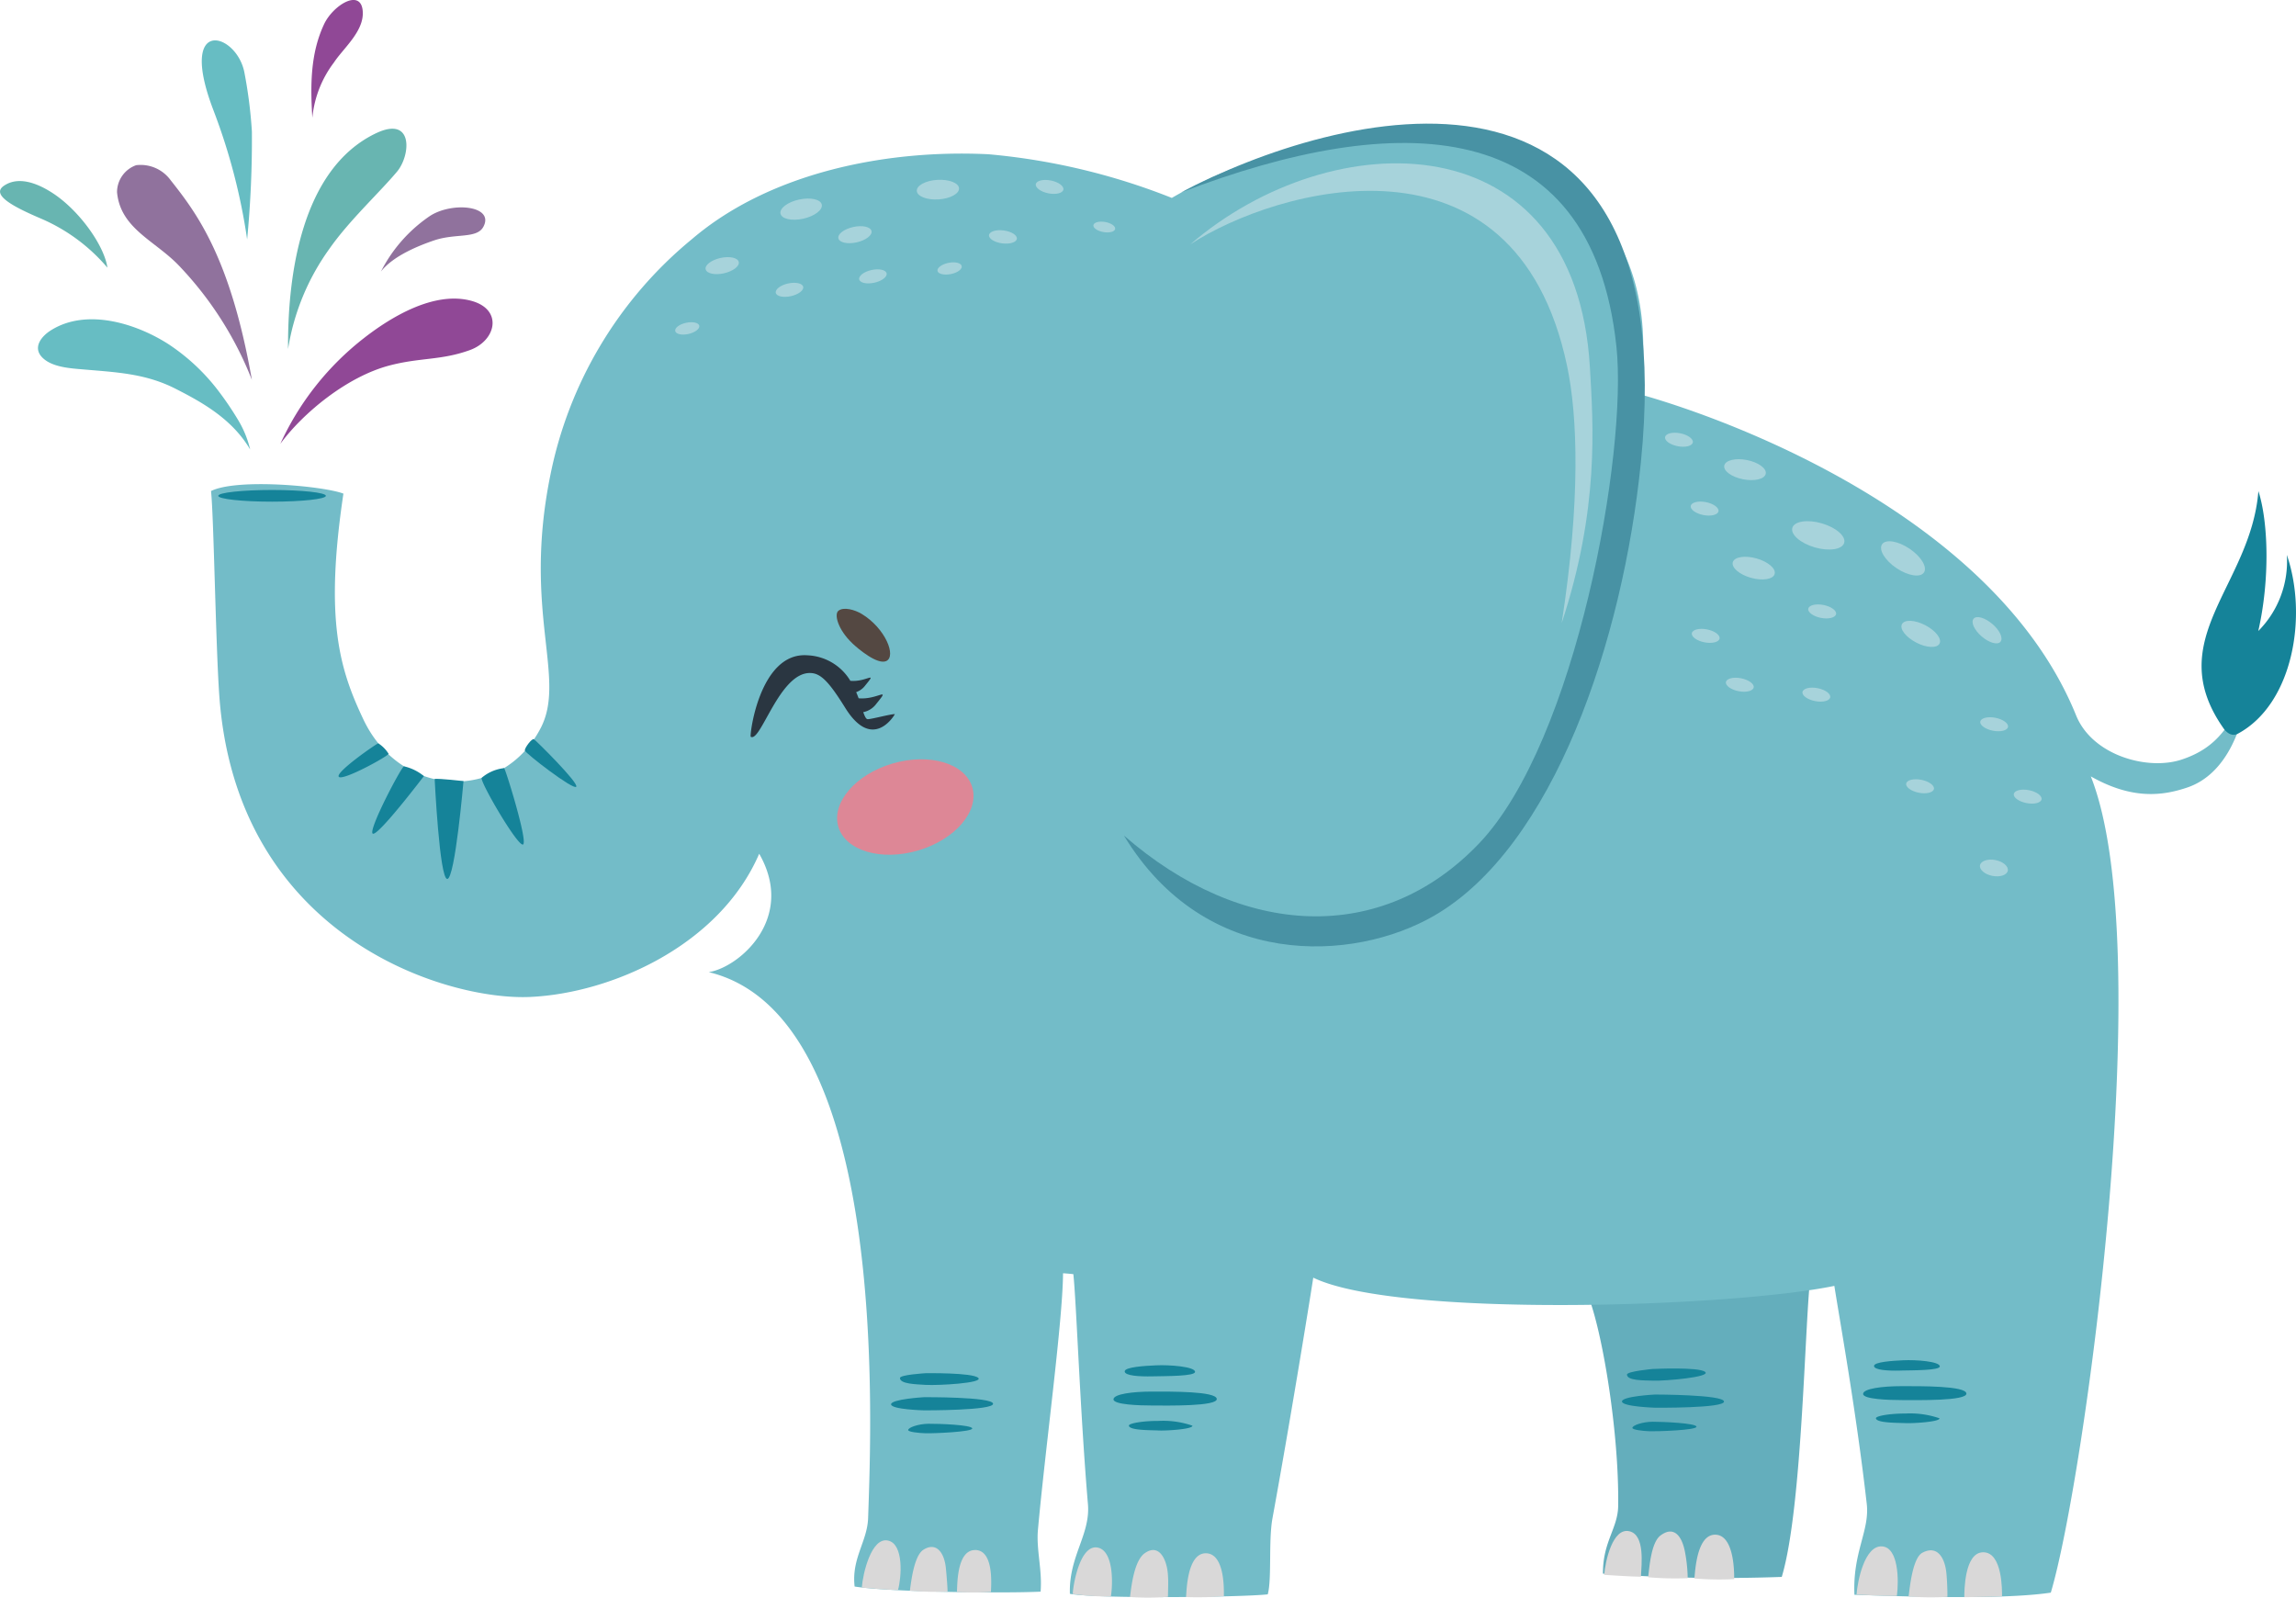 <svg xmlns="http://www.w3.org/2000/svg" width="227.998" height="158.653" data-name="Group 3607" viewBox="0 0 227.998 158.653"><defs><clipPath id="a"><path fill="none" d="M0 0h227.998v158.653H0z" data-name="Rectangle 2119"/></clipPath></defs><g clip-path="url(#a)" data-name="Group 3606"><path fill="#64aebc" d="M179.841 126.3c-.624 4.008-.8 23.292-2.908 30.292a163 163 0 0 1-17.756-.324c-.024-3.18 1.484-4.5 1.512-6.728.124-8.9-2.4-21.9-3.868-22.172Z" data-name="Path 11181"/><path fill="#d9d8d8" d="M159.3 156.388c.112-1.372.84-4.732 2.512-4.328 1.556.376 1.192 3.3 1.136 4.516-.94-.008-3.648-.188-3.648-.188" data-name="Path 11182"/><path fill="#d9d8d8" d="M164.88 152.489c1.376-1.044 2.176.1 2.46 1.716a15 15 0 0 1 .252 2.512 31 31 0 0 1-3.928-.092c.116-.82.264-3.416 1.216-4.136" data-name="Path 11183"/><path fill="#d9d8d8" d="M170.32 152.4c1.932.012 1.892 3.9 1.888 4.412a30 30 0 0 1-3.952-.064c.076-.528.184-4.36 2.064-4.348" data-name="Path 11184"/><path fill="#158399" d="M164.213 137.106c1.064.036 5.712-.348 5.116-.868s-5.236-.292-5.236-.292-2.548.232-2.532.56c.028.6 1.592.568 2.652.6" data-name="Path 11185"/><path fill="#158399" d="M164.334 138.482s6.78 0 6.864.688-6.852.62-6.852.62-3.28-.1-3.28-.62 3.268-.688 3.268-.688" data-name="Path 11186"/><path fill="#158399" d="M164.124 141.184c1.02 0 4.28.136 4.34.488s-3.94.48-4.636.456-1.728-.144-1.728-.332c0-.252 1-.608 2.024-.612" data-name="Path 11187"/><path fill="#73bcc8" d="M182.154 127.686c.564 3.576 2.188 12.576 3.22 21.668.3 2.656-1.416 4.792-1.224 9.012 3.992.132 14.416.548 19.5-.212 3.26-10.876 10.744-63.956 3.972-81.056 4.04 2.288 7.048 1.968 9.592 1.1 3.98-1.352 5.644-6.18 6.028-10.06-1.648 3.708-2.92 6.064-6.58 7.284-3.4 1.136-8.892-.408-10.5-4.38-7.8-19.244-33.312-29.084-43.332-31.892 3.432-24.032-19.172-28.508-35.6-23.916a41.6 41.6 0 0 0-10.864 4.42 64.8 64.8 0 0 0-18.208-4.336c-10.14-.5-21.7 1.816-29.432 8.416a40.66 40.66 0 0 0-14.08 23.48c-2.748 13.56 1.632 20.092-.952 25.08-3.852 7.436-13.9 7.008-17.62-.876-2.328-4.928-3.86-9.784-1.972-22.4-1.972-.756-10.572-1.544-13.148-.256.276 2.512.456 14.968.812 20.16C23.4 93.05 44.282 99.386 52.658 99c8.1-.376 18.812-5.132 22.732-14.22 3.676 6.412-2 11.288-5.008 11.756 17.9 4.312 16.164 44.288 15.824 54.212-.08 2.336-1.664 4-1.34 6.8 3.532.56 14.888.684 18.468.508.18-2.136-.444-4.184-.264-6.144.732-8.1 2.46-20.7 2.492-25.472 0 0 .424.02 1.024.088.3 2.744.672 13.7 1.448 22.832.26 3.032-1.908 5.172-1.792 8.912 2.832.512 17.132.34 19.648.052.416-1.488.064-5.332.468-7.548 1.664-9.1 3.552-20.672 4.052-23.9 8.284 4.02 41.416 2.952 51.744.816" data-name="Path 11188"/><path fill="#d9d8d8" d="M85.579 157.653c.1-1.372.948-5.06 2.62-4.668 1.564.364 1.324 3.648.976 4.908-.936 0-3.6-.24-3.6-.24" data-name="Path 11189"/><path fill="#d9d8d8" d="M91.706 153.888c1.268-.792 2.072.276 2.224 1.86.076.784.164 1.856.164 2.308a29 29 0 0 1-3.74-.1c.116-.82.4-3.476 1.352-4.068" data-name="Path 11190"/><path fill="#d9d8d8" d="M96.829 153.921c1.932 0 1.576 3.656 1.576 4.168a28 28 0 0 1-3.384 0c.06-.508-.072-4.164 1.808-4.164" data-name="Path 11191"/><path fill="#d9d8d8" d="M106.52 158.288c.1-1.372.848-4.988 2.52-4.6 1.56.364 1.476 3.636 1.272 4.848a25 25 0 0 1-3.792-.252" data-name="Path 11192"/><path fill="#d9d8d8" d="M113.667 154.247c1.4-1.012 2.168.536 2.3 2 .072.784.02 1.54.016 2.324a25 25 0 0 1-3.772.016c.112-.82.368-3.556 1.452-4.34" data-name="Path 11193"/><path fill="#d9d8d8" d="M119.734 154.245c1.932 0 1.8 3.748 1.8 4.26a31 31 0 0 1-3.76.088c.06-.512.084-4.348 1.964-4.348" data-name="Path 11194"/><path fill="#d9d8d8" d="M184.357 158.348c.1-1.372.812-4.884 2.523-4.788 1.645.088 1.692 3.356 1.485 4.916-1.088.032-4.008-.128-4.008-.128" data-name="Path 11195"/><path fill="#d9d8d8" d="M190.9 154.19c1.528-.808 2.248.588 2.384 2.052.072.78.1 1.548.1 2.332a29.5 29.5 0 0 1-3.856-.036c.112-.82.384-3.824 1.372-4.348" data-name="Path 11196"/><path fill="#d9d8d8" d="M196.939 154.146c1.932 0 1.868 3.868 1.868 4.38-.532.028-3.212.084-3.748.08.008-.584 0-4.46 1.88-4.46" data-name="Path 11197"/><path fill="#dd8796" d="M96.551 78.184c.7 2.384-1.708 5.192-5.384 6.272s-7.22.024-7.92-2.36 1.708-5.2 5.384-6.276 7.22-.02 7.92 2.364" data-name="Path 11198"/><path fill="#544842" d="M84.634 63.881c.58.552 2.484 2.148 3.36 1.768 1.048-.452-.052-3.256-2.436-4.692-.668-.4-1.776-.724-2.3-.308-.44.348-.068 1.856 1.38 3.232" data-name="Path 11199"/><path fill="#4892a4" d="M117.273 19.117c15.236-8.068 50.14-17.584 45.668 26.812-1.776 17.656-8.672 38.188-20.56 45.024-7.972 4.584-22.66 5.408-30.772-7.98 11.716 10.212 25.632 10.9 35.28.768s14.752-38.852 13.624-49.348c-2.492-23.248-21.8-23.516-43.24-15.276" data-name="Path 11200"/><path fill="#a7d3db" d="M118.209 24.26c8.348-5.476 32.24-12.492 37.408 12.092 1.06 5.052 1.336 13.36-.536 25.516 3.74-11.356 3.136-19.648 2.8-25.384-1.424-24.58-25.56-24.38-39.676-12.224" data-name="Path 11201"/><path fill="#158399" d="M220.764 72.27c-6.124-8.784 2.752-14.08 3.5-23.5.988 3.048 1.156 8.78-.012 13.892a9.8 9.8 0 0 0 2.836-7.56c2.092 6.08.616 14.8-4.856 17.752-.836.452-1.468-.584-1.468-.584" data-name="Path 11202"/><path fill="#158399" d="M32.361 49.237c0 .32-2.392.58-5.344.58s-5.344-.26-5.344-.58 2.392-.58 5.344-.58 5.344.26 5.344.58" data-name="Path 11203"/><path fill="#158399" d="M43.163 77.348c.5-.052 2.864.216 2.864.216s-.84 9.72-1.612 9.72-1.252-9.936-1.252-9.936" data-name="Path 11204"/><path fill="#158399" d="M40.123 76.1a4.8 4.8 0 0 1 1.972.968s-4.56 6-5.076 5.716 2.872-6.7 3.1-6.684" data-name="Path 11205"/><path fill="#158399" d="M47.829 77.241a4.14 4.14 0 0 1 2.232-.964c.152.128 2.392 7.348 1.876 7.584s-4.28-6.212-4.108-6.62" data-name="Path 11206"/><path fill="#158399" d="M33.659 77.152c.476.376 4.948-2.1 4.928-2.3a3.3 3.3 0 0 0-1.02-1.036c-.184.028-4.392 2.948-3.908 3.332" data-name="Path 11207"/><path fill="#158399" d="M52.115 74.52c-.02-.256.708-1.224.9-1.116s4.464 4.336 4.208 4.72-5.088-3.348-5.108-3.6" data-name="Path 11208"/><path fill="#158399" d="M114.456 136.676c1.32-.032 4.244 0 4.216-.452-.032-.512-2.512-.708-3.9-.64-1.1.048-3.088.168-3.088.6s1.448.524 2.768.492" data-name="Path 11209"/><path fill="#158399" d="M114.392 138.188c1.932 0 6.348-.036 6.436.724s-4.924.66-6.34.66-3.916-.088-3.916-.612 1.888-.772 3.82-.772" data-name="Path 11210"/><path fill="#158399" d="M118.409 141.574c.064.356-2.672.516-3.376.476s-2.884.008-2.932-.476c-.024-.232 1.4-.48 2.916-.472a8.9 8.9 0 0 1 3.392.472" data-name="Path 11211"/><path fill="#158399" d="M188.684 136.1c1.236-.028 3.972 0 3.944-.42-.028-.484-2.348-.664-3.644-.6-1.024.048-2.888.16-2.888.564s1.356.492 2.588.46" data-name="Path 11212"/><path fill="#158399" d="M188.831 137.65c1.932 0 6.348-.036 6.436.724s-4.924.66-6.34.66-3.916-.088-3.916-.612 1.888-.772 3.82-.772" data-name="Path 11213"/><path fill="#158399" d="M192.592 140.841c.064.356-2.672.516-3.376.48s-2.884 0-2.932-.48c-.024-.232 1.4-.48 2.916-.472a8.9 8.9 0 0 1 3.392.472" data-name="Path 11214"/><path fill="#158399" d="M92 137.524c1.06.068 5.72-.168 5.14-.7s-5.224-.46-5.224-.46-2.552.148-2.548.476c.008.6 1.572.62 2.632.688" data-name="Path 11215"/><path fill="#158399" d="M91.746 138.745s6.78-.044 6.868.644-6.848.664-6.848.664-3.28-.084-3.28-.6 3.26-.708 3.26-.708" data-name="Path 11216"/><path fill="#158399" d="M92.2 141.384c1.02-.012 4.28.108 4.344.46s-3.936.508-4.636.484-1.724-.132-1.724-.32c0-.252 1-.612 2.016-.624" data-name="Path 11217"/><path fill="#904896" d="M36.193 33.533c2.663-2.064 6.919-4.652 10.6-3.664 3.18.856 2.488 3.944-.124 4.892-2.888 1.048-4.936.72-8.048 1.548-4.132 1.1-8.479 4.64-10.78 7.756a28.1 28.1 0 0 1 8.353-10.532" data-name="Path 11218"/><path fill="#67bdc3" d="M16.853 34.257c-3.232-2.116-8.24-3.716-11.816-1.444-.9.568-1.784 1.64-.9 2.62.944 1.048 2.884 1.144 4.176 1.256 3.248.28 6.148.4 9.112 1.912 2.568 1.308 5.612 2.968 7.416 6.036a10.2 10.2 0 0 0-1.192-2.924 31 31 0 0 0-1.888-2.8 20.2 20.2 0 0 0-4.912-4.656" data-name="Path 11219"/><path fill="#90729d" d="M17.79 26.4c-2.372-2.5-5.84-3.684-6.168-7.32a2.85 2.85 0 0 1 1.9-2.676 3.68 3.68 0 0 1 3.408 1.472c2.584 3.268 5.948 7.672 8.084 19.848A34.8 34.8 0 0 0 17.79 26.4" data-name="Path 11220"/><path fill="#68b5b1" d="M37.338 13.234c3.736-1.784 3.456 2.184 2.084 3.816-1.8 2.14-4.728 4.828-6.7 7.64a23.2 23.2 0 0 0-4.116 9.972c-.06-7.2 1.28-17.872 8.728-21.428" data-name="Path 11221"/><path fill="#67bdc3" d="M21.222 11.018c-3.656-9.484 2.244-7.824 3.04-3.856a46 46 0 0 1 .752 5.9 104 104 0 0 1-.472 10.712 59.8 59.8 0 0 0-3.32-12.752" data-name="Path 11222"/><path fill="#904896" d="M32.177 2.412C33.069.5 35.9-1.236 36.025 1.18c.1 1.96-1.936 3.612-2.868 5.032a10.76 10.76 0 0 0-2.14 5.476c-.2-3.164-.208-6.352 1.16-9.276" data-name="Path 11223"/><path fill="#90729d" d="M48 22.52c-.652 1.212-2.744.624-4.892 1.352-1.432.488-4.032 1.5-5.28 3.092a14.7 14.7 0 0 1 4.9-5.54C44.98 20 49.12 20.436 48 22.52" data-name="Path 11224"/><path fill="#68b5b1" d="M10.666 26.576c-.312-2.176-2.736-5.6-5.344-7.34C3.61 18.1 1.778 17.508.4 18.44s1.076 2.16 3.764 3.308a17.9 17.9 0 0 1 6.5 4.828" data-name="Path 11225"/><path fill="#a7d3db" d="M95.234 18.693c.036.54-.876 1.032-2.032 1.108s-2.124-.3-2.16-.84.876-1.032 2.032-1.1 2.124.3 2.16.836" data-name="Path 11226"/><path fill="#a7d3db" d="M81.605 20.31c.116.524-.708 1.156-1.836 1.408s-2.148.028-2.264-.5.708-1.156 1.84-1.4 2.144-.032 2.26.5" data-name="Path 11227"/><path fill="#a7d3db" d="M73.36 26.012c.1.42-.568.924-1.472 1.128s-1.72.02-1.816-.4.572-.924 1.476-1.124 1.72-.024 1.812.4" data-name="Path 11228"/><path fill="#a7d3db" d="M86.542 22.938c.1.42-.564.924-1.472 1.128s-1.72.024-1.816-.4.572-.924 1.476-1.124 1.72-.024 1.812.4" data-name="Path 11229"/><path fill="#a7d3db" d="M105.592 18.837c-.072.352-.74.508-1.492.36s-1.308-.564-1.24-.912.74-.512 1.5-.36 1.308.56 1.236.912" data-name="Path 11230"/><path fill="#a7d3db" d="M79.758 28.478c.08.348-.468.764-1.22.932s-1.424.02-1.5-.328.472-.768 1.22-.932 1.424-.02 1.5.328" data-name="Path 11231"/><path fill="#a7d3db" d="M88.042 27.142c.08.348-.468.768-1.22.932s-1.424.02-1.5-.328.472-.768 1.22-.932 1.42-.02 1.5.328" data-name="Path 11232"/><path fill="#a7d3db" d="M100.977 23.71c-.049.356-.7.556-1.465.456s-1.344-.472-1.3-.824.7-.56 1.464-.456 1.344.468 1.3.824" data-name="Path 11233"/><path fill="#a7d3db" d="M110.738 22.736c-.048.276-.572.416-1.168.308s-1.04-.412-.992-.688.576-.416 1.168-.312 1.04.416.992.692" data-name="Path 11234"/><path fill="#a7d3db" d="M69.439 32.345c.068.3-.412.672-1.072.82s-1.252.016-1.316-.292.412-.672 1.068-.816 1.252-.02 1.32.288" data-name="Path 11235"/><path fill="#a7d3db" d="M95.5 26.426c.06.308-.428.664-1.088.792s-1.252-.012-1.316-.316.432-.664 1.092-.8 1.252.012 1.312.32" data-name="Path 11236"/><path fill="#a7d3db" d="M191.051 56.852c-.356.532-1.58.336-2.728-.436s-1.788-1.828-1.432-2.364 1.58-.34 2.732.436 1.788 1.828 1.428 2.364" data-name="Path 11237"/><path fill="#a7d3db" d="M176.226 57c-.152.532-1.2.7-2.348.38s-1.956-1.016-1.808-1.548 1.2-.7 2.348-.38 1.96 1.016 1.808 1.548" data-name="Path 11238"/><path fill="#a7d3db" d="M192.6 63.91c-.248.48-1.284.436-2.312-.1s-1.668-1.348-1.42-1.828 1.28-.436 2.312.1 1.668 1.352 1.42 1.828" data-name="Path 11239"/><path fill="#a7d3db" d="M175.343 47.043c-.1.528-1.108.776-2.248.552s-1.976-.832-1.872-1.36 1.112-.776 2.248-.552 1.976.832 1.872 1.36" data-name="Path 11240"/><path fill="#a7d3db" d="M198.653 63.73c-.292.344-1.128.108-1.868-.528s-1.092-1.42-.8-1.764 1.128-.1 1.864.528 1.1 1.42.8 1.764" data-name="Path 11241"/><path fill="#a7d3db" d="M182.322 60.987c-.068.352-.744.52-1.5.372s-1.324-.56-1.256-.912.748-.52 1.508-.372 1.324.56 1.252.912" data-name="Path 11242"/><path fill="#a7d3db" d="M199.38 86.463c-.084.432-.772.664-1.532.516s-1.312-.624-1.228-1.056.772-.664 1.532-.516 1.312.624 1.228 1.056" data-name="Path 11243"/><path fill="#a7d3db" d="M170.757 63.413c-.068.352-.744.52-1.5.372s-1.324-.56-1.252-.912.74-.52 1.5-.372 1.32.56 1.252.912" data-name="Path 11244"/><path fill="#a7d3db" d="M181.744 69.25c-.068.352-.744.52-1.5.372s-1.324-.56-1.252-.912.74-.52 1.5-.372 1.324.56 1.252.912" data-name="Path 11245"/><path fill="#a7d3db" d="M192.045 78.349c-.068.352-.744.52-1.5.372s-1.324-.56-1.256-.912.744-.52 1.5-.372 1.324.56 1.256.912" data-name="Path 11246"/><path fill="#a7d3db" d="M199.4 72.19c-.068.352-.74.52-1.5.372s-1.324-.56-1.252-.912.744-.52 1.5-.372 1.324.56 1.252.912" data-name="Path 11247"/><path fill="#a7d3db" d="M202.731 79.379c-.068.352-.744.52-1.5.368s-1.324-.556-1.252-.908.74-.52 1.5-.372 1.32.556 1.252.912" data-name="Path 11248"/><path fill="#a7d3db" d="M170.648 50.774c-.068.352-.744.52-1.5.372s-1.324-.56-1.252-.912.744-.52 1.5-.372 1.324.56 1.252.912" data-name="Path 11249"/><path fill="#a7d3db" d="M168.1 43.938c-.068.352-.74.52-1.5.372s-1.324-.556-1.252-.912.74-.52 1.5-.372 1.32.56 1.252.912" data-name="Path 11250"/><path fill="#a7d3db" d="M174.145 68.267c-.068.352-.744.52-1.5.372s-1.324-.56-1.256-.912.744-.52 1.5-.372 1.324.556 1.256.912" data-name="Path 11251"/><path fill="#a7d3db" d="M183.132 53.909c-.192.66-1.5.86-2.92.448s-2.42-1.28-2.228-1.94 1.5-.86 2.92-.448 2.42 1.28 2.228 1.94" data-name="Path 11252"/><path fill="#2a3641" d="M74.55 73.166c-.136-.084.868-8.448 5.628-8.092a5.22 5.22 0 0 1 4.264 2.532c1.608.152 2.724-1.06 1.484.456a1.95 1.95 0 0 1-.908.672c.1.208.168.416.248.608 1.916.164 3.22-1.252 1.764.536a2.12 2.12 0 0 1-1.308.84c.152.424.276.7.452.7.372 0 2.368-.536 2.684-.5 0 .044-2.188 3.8-4.936-.644-1.6-2.572-2.424-3.412-3.428-3.44-3.084-.124-4.952 6.948-5.944 6.328" data-name="Path 11253"/></g></svg>
